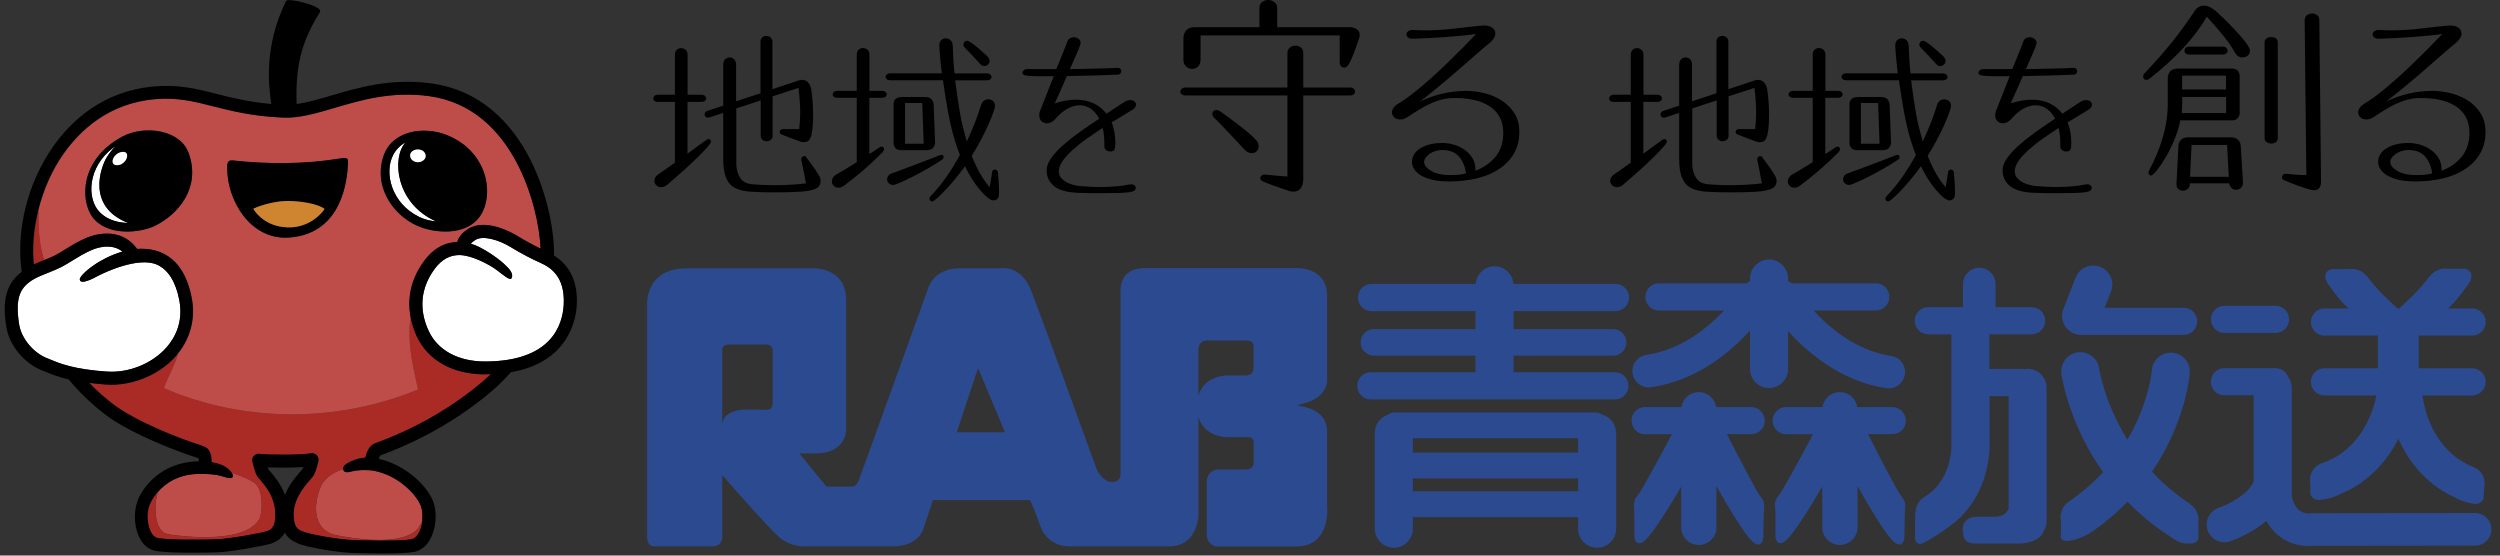 <?xml version="1.0" encoding="UTF-8"?>
<svg xmlns="http://www.w3.org/2000/svg" width="252" height="56" viewBox="0 0 252 56" fill="none">
  <rect x="0" y="0" width="252" height="56" fill="#333333" stroke="none"/>
  <path d="M239.52 39.86H234.31C233.55 39.86 232.94 39.25 232.94 38.49C232.94 37.73 233.55 37.12 234.31 37.12H239.69V33.83H234.31C233.55 33.83 232.94 33.22 232.94 32.46C232.94 31.7 233.55 31.09 234.31 31.09H236.74C236.29 30.71 235.65 30.02 234.75 28.75C233.79 27.4 235.02 27.13 235.02 27.13H236.84C236.84 27.13 237.89 26.85 238.82 28.13C239.59 29.19 241.16 30.63 241.68 31.09H241.85C242.36 30.63 243.93 29.18 244.7 28.11C245.62 26.83 246.67 27.09 246.67 27.09H248.49C248.49 27.09 249.72 27.36 248.76 28.71C247.84 30.01 247.2 30.71 246.75 31.09H249.19C249.95 31.09 250.56 31.7 250.56 32.46C250.56 33.22 249.95 33.83 249.19 33.83H243.81V37.12H249.19C249.95 37.12 250.56 37.73 250.56 38.49C250.56 39.25 249.95 39.86 249.19 39.86H244.19C244.35 41.11 245.2 45.44 249.34 47.08C250.19 47.41 250.62 48.33 250.4 49.18L250.35 50.2C250.35 50.2 250.18 50.95 249.22 50.76C248.38 50.6 247.89 50.4 247.47 50.15C244.41 48.75 242.7 46.36 241.76 44.22C240.71 46.31 238.89 48.61 235.76 49.86C235.32 50.09 234.82 50.26 233.98 50.38C233.02 50.52 232.88 49.76 232.88 49.76V48.74C232.7 47.87 233.18 46.98 234.05 46.69C238.14 45.31 239.27 41.23 239.54 39.86H239.52ZM133.77 50.96C133.77 50.96 134.24 55.08 130.67 55.08H123C123 55.08 121.64 55.29 121.64 53.76C121.64 53.28 121.64 48.48 121.64 48.48C121.64 48.48 121.69 47.32 122.9 47.32H125.61C126.16 47.32 126.37 46.99 126.37 46.59V44.61C126.37 44.2 126.14 44.06 125.74 44.06H123.6C123.6 44.06 121.39 44.06 120.81 42.04V51.78C120.81 51.78 120.81 55.07 117.87 55.07H107.94C107.94 55.07 105.68 55.28 104.86 53.01C104.04 50.75 103.83 50.41 103.83 50.41H94.04L93.15 53.08C93.15 53.08 92.81 55.07 90 55.07H81.51C81.51 55.07 79.8 55.28 78.5 54.11C77.2 52.95 72.8 47.88 72.8 47.88V54.12C72.8 54.12 72.86 55.07 71.79 55.07H66.02C66.02 55.07 65.23 55.2 65.23 54.1V30.68C65.23 30.68 65.01 27.05 69.2 27.05H81.79C81.79 27.05 85.29 26.78 85.29 30.29V43.37C85.29 43.37 85.27 45.7 82.28 45.7H80.57L83.31 49.05H85.71C85.71 49.05 86.25 49.19 86.53 48.5C86.8 47.82 93.51 29.19 93.51 29.19C93.51 29.19 93.96 27.04 96.8 27.04H100.84C100.84 27.04 102.89 26.65 103.92 29.25C104.95 31.85 110.51 47.2 110.51 47.2C110.51 47.2 111.02 48.58 112.12 48.58C113.02 48.58 112.95 47.78 112.95 47.78V29.26C112.95 29.26 112.78 27.02 115.41 27.02H130.73C130.73 27.02 133.77 26.91 133.77 29.81V38.44C133.77 38.44 133.75 40.11 131.42 40.66C129.28 41.17 133.77 40.35 133.77 43.54V50.96ZM77.89 35.42C77.89 34.73 77.34 34.73 77.34 34.73H73.51C72.76 34.73 72.8 35.26 72.8 35.26V42.9C72.8 41.29 75.01 41.29 75.01 41.29C75.01 41.29 76.79 41.3 77.34 41.3C77.89 41.3 77.89 40.68 77.89 40.68V35.41V35.42ZM101.3 43.57L98.59 37.1L96.44 43.57H101.3ZM126.36 34.94C126.36 34.57 126.18 34.33 125.66 34.33H121.69C121.69 34.33 120.8 34.24 120.8 35.29V39.9C121.4 37.78 123.73 37.84 123.84 37.84C124.25 37.84 125.55 37.84 125.55 37.84C126.12 37.84 126.36 37.52 126.36 37.02V34.94ZM209.07 33.63C209.32 33.73 209.58 33.77 209.83 33.76H220.11C220.87 33.76 221.48 33.15 221.48 32.39C221.48 31.63 220.87 31.02 220.11 31.02H212.15L212.79 29.39C213.18 28.4 212.69 27.29 211.7 26.9C210.71 26.51 209.6 27 209.22 27.99L207.99 31.14C207.6 32.13 208.09 33.24 209.08 33.63H209.07ZM224.23 33.56H229.37C230.13 33.56 230.74 32.95 230.74 32.19C230.74 31.43 230.13 30.82 229.37 30.82H224.23C223.47 30.82 222.86 31.43 222.86 32.19C222.86 32.95 223.47 33.56 224.23 33.56ZM220.76 50.79C219.25 49.8 217.98 48.69 216.92 47.55C220.29 42.61 220.71 37.89 220.73 37.61C220.81 36.55 220.02 35.63 218.96 35.55C217.9 35.47 216.98 36.26 216.9 37.32C216.88 37.52 216.58 40.7 214.44 44.31C212.11 40.56 211.6 37.22 211.6 37.16C211.46 36.11 210.49 35.38 209.44 35.52C208.39 35.66 207.65 36.63 207.79 37.68C207.83 37.96 208.51 42.68 211.99 47.6C211.04 48.63 209.9 49.63 208.55 50.55C207.9 50.99 207.6 51.76 207.74 52.49V53.95C207.74 53.95 207.6 54.5 208.25 54.53C208.89 54.56 210 54.16 210.69 53.72C210.69 53.72 210.7 53.72 210.71 53.71C212.16 52.73 213.39 51.66 214.45 50.57C215.58 51.73 216.89 52.85 218.42 53.87C219.48 54.54 219.68 54.86 220.93 54.78C221.58 54.74 221.61 54.2 221.61 54.2L221.59 52.74C221.71 52.01 221.41 51.24 220.75 50.81L220.76 50.79ZM249.51 51.71L233.08 51.73H232.94L232.8 51.75C232.8 51.75 232.19 51.82 231.7 51.38C231.39 51.11 231.16 50.65 231.01 50.06V39.1C231.01 38.68 230.87 38.29 230.63 37.97C230.43 37.47 229.94 37.11 229.36 37.11H224.22C223.46 37.11 222.85 37.72 222.85 38.48C222.85 39.24 223.46 39.85 224.22 39.85H227.17V48.53C226.61 49.9 224.48 50.9 223.66 51.18C222.73 51.49 222.22 52.49 222.52 53.43C222.83 54.36 223.83 54.87 224.77 54.57C224.91 54.52 226.81 53.88 228.45 52.51C228.76 53.06 229.14 53.54 229.59 53.92C231.01 55.12 232.61 55.07 233.16 55.02L249.49 55C250.4 55 251.13 54.26 251.13 53.35C251.13 52.44 250.39 51.71 249.48 51.71H249.51ZM162.91 43.63V53.29C162.91 54.35 162.05 55.21 160.99 55.21C159.93 55.21 159.07 54.35 159.07 53.29V52.13H142.42V53.29C142.42 54.35 141.56 55.21 140.5 55.21C139.44 55.21 138.58 54.35 138.58 53.29V43.63C138.58 42.79 139.12 42.08 139.87 41.82C140.08 41.66 140.35 41.57 140.63 41.57H160.77C161.03 41.57 161.28 41.65 161.48 41.78C162.29 42 162.89 42.74 162.89 43.62L162.91 43.63ZM159.07 48.22H142.42V49.52H159.07V48.22ZM159.07 44.18H142.42V45.62H159.07V44.18ZM204.36 37.19C204.27 37.19 204.18 37.2 204.09 37.22C204 37.2 203.91 37.19 203.82 37.19H200.53V33.7H204.78C205.54 33.7 206.15 33.09 206.15 32.33C206.15 31.57 205.54 30.96 204.78 30.96H201.15V28.63C201.15 27.72 200.41 26.99 199.51 26.99C198.61 26.99 197.87 27.73 197.87 28.63V30.96H194.37C193.61 30.96 193 31.57 193 32.33C193 33.09 193.61 33.7 194.37 33.7H196.7V44.59C196.71 44.73 196.89 48.33 194 50.08C193.4 50.44 193.08 51.07 193.08 51.72H193.04V54.36C193.04 54.36 193.18 55.01 193.79 54.77C194.41 54.53 197.15 52.78 197.87 51.86C200.63 48.96 200.58 45.06 200.55 44.41V39.93H202.47V51.27C202.35 51.59 202 52.09 201.03 52.09H199.42C199.42 52.09 197.81 51.95 197.84 53.39C197.88 54.83 198.59 54.79 199.48 54.79H203.25C203.25 54.79 205.24 54.93 205.96 53.69L205.92 53.66C206.16 53.34 206.3 52.95 206.3 52.52V39.09C206.3 38.03 205.44 37.17 204.38 37.17L204.36 37.19ZM192.1 42.4C192.1 41.64 191.49 41.03 190.73 41.03H187.21C187.08 40.18 186.35 39.52 185.46 39.52C184.57 39.52 183.84 40.17 183.71 41.03H180.05C179.29 41.03 178.68 41.64 178.68 42.4C178.68 43.16 179.29 43.77 180.05 43.77H182.75C181.63 45.88 179.68 49.5 179.3 49.94C178.75 50.56 178.96 50.97 178.96 51.79V54.12C178.96 54.12 179.1 55.42 180.19 54.32C180.82 53.69 182.26 51.52 183.68 49.05V53.15C183.68 54.13 184.48 54.93 185.46 54.93C186.44 54.93 187.24 54.13 187.24 53.15V49C188.65 51.54 190.09 53.79 190.72 54.44C191.8 55.55 191.96 54.25 191.96 54.25C191.96 54.25 191.98 52.74 192 51.92C192.01 51.1 192.22 50.69 191.69 50.07C191.3 49.62 189.37 45.87 188.29 43.76H190.75C191.51 43.76 192.12 43.15 192.12 42.39L192.1 42.4ZM162.84 31.36C163.6 31.36 164.21 30.75 164.21 29.99C164.21 29.23 163.6 28.62 162.84 28.62H152.55C152.48 27.63 151.66 26.84 150.65 26.84C149.64 26.84 148.82 27.63 148.75 28.62H138.25C137.49 28.62 136.88 29.23 136.88 29.99C136.88 30.75 137.49 31.36 138.25 31.36H148.73V33.17H138.49C137.75 33.17 137.15 33.77 137.15 34.51C137.15 35.25 137.75 35.85 138.49 35.85H148.73V37.52H138.18C137.42 37.52 136.81 38.13 136.81 38.89C136.81 39.65 137.42 40.26 138.18 40.26H162.78C163.54 40.26 164.15 39.65 164.15 38.89C164.15 38.13 163.54 37.52 162.78 37.52H152.57V35.85H162.6C163.34 35.85 163.94 35.25 163.94 34.51C163.94 33.77 163.34 33.17 162.6 33.17H152.57V31.36H162.85H162.84ZM177.88 42.4C177.88 41.64 177.27 41.03 176.51 41.03H172.99C172.86 40.18 172.13 39.52 171.24 39.52C170.35 39.52 169.62 40.17 169.49 41.03H165.83C165.07 41.03 164.46 41.64 164.46 42.4C164.46 43.16 165.07 43.77 165.83 43.77H168.53C167.41 45.88 165.46 49.5 165.08 49.94C164.53 50.56 164.74 50.97 164.74 51.79V54.12C164.74 54.12 164.88 55.42 165.97 54.32C166.6 53.69 168.04 51.52 169.46 49.05V53.15C169.46 54.13 170.26 54.93 171.24 54.93C172.22 54.93 173.02 54.13 173.02 53.15V49C174.43 51.54 175.87 53.79 176.5 54.44C177.58 55.55 177.74 54.25 177.74 54.25C177.74 54.25 177.76 52.74 177.78 51.92C177.79 51.1 178 50.69 177.47 50.07C177.09 49.62 175.15 45.87 174.07 43.76H176.53C177.29 43.76 177.9 43.15 177.9 42.39L177.88 42.4ZM180.24 37.19V33.37C182.22 35.57 185.59 38.44 190.14 39.13C191.04 39.26 191.87 38.65 192.01 37.75C192.15 36.85 191.53 36.01 190.63 35.88C187.15 35.36 184.45 33.09 182.81 31.3H189.08C189.84 31.3 190.45 30.69 190.45 29.93C190.45 29.17 189.84 28.56 189.08 28.56H180.61C180.5 28.47 180.37 28.41 180.24 28.35V28.08C180.24 27.02 179.38 26.16 178.32 26.16C177.26 26.16 176.4 27.02 176.4 28.08V28.34C176.27 28.39 176.14 28.47 176.02 28.56H167.22C166.46 28.56 165.85 29.17 165.85 29.93C165.85 30.69 166.46 31.3 167.22 31.3H173.78C172.12 33.07 169.42 35.28 165.96 35.77C165.06 35.9 164.43 36.73 164.56 37.63C164.69 38.53 165.52 39.16 166.42 39.03C171 38.38 174.41 35.51 176.4 33.32V37.19C176.4 38.25 177.26 39.11 178.32 39.11C179.38 39.11 180.24 38.25 180.24 37.19Z" fill="#2B4A90"></path>
  <path d="M168.03 14.26C168.03 14.35 167.91 14.53 167.68 14.8C167.45 15.07 167.13 15.4 166.73 15.8C166.33 16.2 165.86 16.64 165.32 17.12C164.78 17.61 164.21 18.11 163.61 18.62C163.41 18.79 163.2 18.87 163 18.87C162.81 18.87 162.64 18.81 162.51 18.68C162.38 18.55 162.31 18.4 162.31 18.22C162.31 17.96 162.44 17.75 162.71 17.57C162.94 17.42 163.2 17.24 163.49 17.03C163.78 16.83 164.08 16.61 164.38 16.4V10.27H162.69C162.51 10.27 162.38 10.24 162.31 10.16C162.23 10.09 162.2 10.01 162.2 9.92C162.2 9.83 162.24 9.75 162.32 9.67C162.4 9.59 162.53 9.55 162.69 9.55H164.38V5.54C164.38 5.31 164.44 5.14 164.57 5.02C164.7 4.9 164.85 4.85 165.01 4.85C165.17 4.85 165.33 4.91 165.46 5.02C165.59 5.13 165.66 5.31 165.66 5.54V9.55H167.04C167.21 9.55 167.33 9.59 167.41 9.67C167.49 9.75 167.53 9.83 167.53 9.92C167.53 10.01 167.49 10.09 167.41 10.16C167.33 10.23 167.21 10.27 167.03 10.27H165.65V15.49C166.15 15.12 166.54 14.83 166.81 14.64C167.09 14.44 167.29 14.29 167.42 14.2C167.55 14.1 167.64 14.05 167.68 14.04C167.72 14.03 167.75 14.02 167.78 14.02C167.93 14.02 168.01 14.1 168.01 14.27L168.03 14.26ZM177.64 15.87C177.97 16.31 178.24 16.66 178.43 16.94C178.62 17.22 178.77 17.44 178.86 17.6C178.96 17.77 179.02 17.89 179.04 17.98C179.07 18.07 179.08 18.15 179.08 18.23C179.08 18.46 179.02 18.65 178.89 18.8C178.76 18.95 178.53 19.07 178.18 19.16C177.83 19.25 177.36 19.31 176.77 19.34C176.17 19.37 175.4 19.39 174.46 19.39C173.52 19.39 172.75 19.37 172.09 19.33C171.43 19.29 170.89 19.17 170.48 18.96C170.06 18.75 169.76 18.41 169.56 17.95C169.36 17.49 169.26 16.84 169.26 15.99V11.38L167.86 11.84C167.86 11.84 167.77 11.86 167.71 11.86C167.61 11.86 167.53 11.83 167.47 11.76C167.41 11.7 167.38 11.63 167.38 11.55C167.38 11.37 167.48 11.24 167.69 11.17L169.26 10.65V6.52C169.26 6.28 169.33 6.09 169.46 5.97C169.59 5.85 169.74 5.79 169.91 5.79C170.08 5.79 170.23 5.85 170.36 5.97C170.49 6.09 170.56 6.28 170.56 6.54V10.21L173.02 9.4V4.23C173.02 4.01 173.08 3.86 173.2 3.76C173.32 3.66 173.46 3.62 173.61 3.62C173.76 3.62 173.9 3.67 174.03 3.77C174.16 3.87 174.22 4.03 174.22 4.23V8.99L176.81 8.13C176.87 8.1 176.94 8.09 177 8.07C177.06 8.05 177.13 8.05 177.19 8.05C177.46 8.05 177.67 8.14 177.83 8.33C177.99 8.52 178.09 8.74 178.13 8.99C178.19 9.4 178.24 9.81 178.27 10.23C178.3 10.65 178.32 11.06 178.32 11.47C178.32 12.14 178.3 12.66 178.25 13.04C178.2 13.42 178.14 13.71 178.05 13.9C177.96 14.09 177.86 14.21 177.75 14.26C177.64 14.3 177.52 14.33 177.38 14.33C177.34 14.33 177.3 14.33 177.25 14.33C177.2 14.33 177.1 14.29 176.95 14.24C176.8 14.19 176.59 14.11 176.32 14.01C176.04 13.91 175.66 13.76 175.18 13.57C175.03 13.52 174.95 13.43 174.95 13.3C174.95 13.22 174.98 13.16 175.04 13.1C175.1 13.04 175.18 13.01 175.28 13.01C175.47 13.01 175.67 13.01 175.87 13.01C176.07 13.01 176.24 13.01 176.4 13.01H176.92C176.95 12.75 176.97 12.49 176.99 12.21C177.01 11.94 177.02 11.65 177.02 11.36C177.02 10.62 176.96 9.79 176.85 8.86L174.24 9.71V13.65C174.24 13.86 174.18 14.01 174.05 14.1C173.92 14.19 173.78 14.24 173.63 14.24C173.49 14.24 173.35 14.19 173.23 14.1C173.1 14 173.04 13.85 173.04 13.65V10.12L170.58 10.93V16.5C170.58 17.01 170.7 17.47 170.93 17.87C171.16 18.27 171.56 18.51 172.12 18.57C172.45 18.6 172.8 18.62 173.18 18.64C173.55 18.66 173.93 18.67 174.31 18.67C174.9 18.67 175.48 18.65 176.06 18.62C176.64 18.59 177.15 18.54 177.6 18.48C177.56 18.26 177.52 18.04 177.47 17.8C177.42 17.56 177.38 17.34 177.34 17.12C177.29 16.9 177.26 16.71 177.22 16.53C177.19 16.36 177.16 16.23 177.13 16.14V16.06C177.13 15.97 177.16 15.89 177.22 15.83C177.28 15.77 177.34 15.73 177.42 15.73C177.51 15.73 177.59 15.78 177.67 15.86L177.64 15.87ZM185.34 15.33C184.65 16.02 184 16.63 183.38 17.16C182.77 17.69 182.11 18.21 181.42 18.73C181.24 18.86 181.06 18.92 180.88 18.92C180.69 18.92 180.53 18.86 180.4 18.73C180.27 18.6 180.21 18.45 180.21 18.27C180.21 18.16 180.25 18.04 180.32 17.91C180.39 17.79 180.5 17.68 180.66 17.59C180.99 17.4 181.33 17.2 181.68 16.99C182.03 16.78 182.37 16.56 182.72 16.35V9.86H180.78C180.6 9.86 180.47 9.82 180.4 9.75C180.32 9.68 180.29 9.61 180.29 9.53C180.29 9.43 180.33 9.34 180.41 9.27C180.49 9.2 180.62 9.16 180.78 9.16H182.72V5.53C182.72 5.3 182.78 5.13 182.91 5.01C183.04 4.89 183.19 4.84 183.35 4.84C183.51 4.84 183.67 4.9 183.8 5.01C183.93 5.12 184 5.3 184 5.53V9.16H185.25C185.42 9.16 185.54 9.2 185.62 9.27C185.7 9.34 185.74 9.42 185.74 9.51C185.74 9.6 185.7 9.68 185.62 9.75C185.54 9.82 185.42 9.86 185.24 9.86H183.99V15.52C184.17 15.42 184.34 15.31 184.51 15.19C184.68 15.08 184.84 14.97 185.01 14.86C185.07 14.81 185.14 14.78 185.22 14.78C185.39 14.78 185.47 14.87 185.47 15.05C185.47 15.14 185.42 15.23 185.34 15.32V15.33ZM196.67 10.66C196.67 10.75 196.62 10.95 196.51 11.27C196.4 11.59 196.24 11.98 196.04 12.45C195.84 12.92 195.59 13.43 195.29 14C195 14.56 194.67 15.13 194.31 15.71C194.57 16.36 194.84 16.95 195.14 17.47C195.43 17.99 195.76 18.46 196.12 18.88C196.16 18.68 196.2 18.42 196.25 18.11C196.3 17.8 196.34 17.54 196.37 17.32C196.38 17.24 196.41 17.19 196.47 17.15C196.53 17.11 196.58 17.09 196.64 17.09C196.72 17.09 196.78 17.11 196.84 17.16C196.9 17.21 196.93 17.28 196.95 17.38C196.96 17.49 196.98 17.65 196.99 17.84C197 18.03 197.02 18.23 197.03 18.44C197.04 18.65 197.05 18.85 197.06 19.05C197.06 19.24 197.06 19.39 197.06 19.49C197.06 19.75 197.01 19.93 196.9 20.04C196.79 20.15 196.66 20.2 196.51 20.2C196.34 20.2 196.14 20.1 195.91 19.91C195.67 19.72 195.42 19.46 195.15 19.15C194.88 18.84 194.62 18.47 194.35 18.06C194.09 17.64 193.85 17.21 193.63 16.76C193.27 17.26 192.91 17.73 192.54 18.16C192.18 18.6 191.84 18.97 191.54 19.28C191.24 19.59 190.98 19.84 190.76 20.03C190.54 20.22 190.4 20.31 190.32 20.31C190.24 20.31 190.18 20.28 190.13 20.22C190.08 20.16 190.05 20.1 190.05 20.02C190.05 19.93 190.09 19.85 190.17 19.77C190.75 19.17 191.28 18.52 191.77 17.81C192.26 17.11 192.71 16.38 193.12 15.62C192.92 15.11 192.73 14.58 192.57 14.04C192.41 13.5 192.26 12.92 192.13 12.31C192 11.7 191.87 11.05 191.76 10.35C191.64 9.65 191.53 8.9 191.41 8.09H186.13C185.95 8.09 185.82 8.06 185.75 7.98C185.67 7.91 185.63 7.84 185.63 7.76C185.63 7.66 185.67 7.57 185.75 7.5C185.83 7.43 185.96 7.39 186.12 7.39H191.3C191.26 7.08 191.23 6.78 191.19 6.47C191.16 6.16 191.13 5.88 191.11 5.62C191.09 5.36 191.07 5.13 191.06 4.95C191.05 4.76 191.04 4.65 191.04 4.61C191.04 4.35 191.11 4.17 191.24 4.04C191.37 3.92 191.52 3.86 191.69 3.86C191.87 3.86 192.03 3.92 192.17 4.05C192.31 4.18 192.39 4.37 192.4 4.63C192.41 5.04 192.43 5.48 192.46 5.96C192.49 6.43 192.52 6.91 192.58 7.4H195.81C195.98 7.4 196.1 7.44 196.18 7.51C196.26 7.58 196.31 7.67 196.31 7.77C196.31 7.85 196.27 7.92 196.19 7.99C196.11 8.06 195.99 8.1 195.81 8.1H192.64C192.73 8.77 192.81 9.37 192.89 9.91C192.97 10.45 193.05 10.95 193.13 11.42C193.21 11.89 193.31 12.35 193.42 12.8C193.53 13.25 193.66 13.74 193.81 14.27C194.12 13.62 194.39 12.98 194.64 12.35C194.88 11.72 195.09 11.12 195.27 10.54C195.33 10.36 195.43 10.23 195.56 10.14C195.69 10.05 195.82 10.01 195.96 10.01C196.14 10.01 196.3 10.06 196.44 10.17C196.58 10.28 196.65 10.44 196.65 10.66H196.67ZM191.29 16.12C190.91 16.38 190.45 16.65 189.94 16.95C189.43 17.25 188.92 17.52 188.43 17.77C187.94 18.02 187.51 18.23 187.13 18.39C186.75 18.56 186.51 18.64 186.39 18.64C186.21 18.64 186.06 18.58 185.95 18.47C185.83 18.36 185.78 18.22 185.78 18.07C185.78 17.96 185.82 17.84 185.89 17.73C185.97 17.62 186.09 17.53 186.27 17.47C186.59 17.35 186.95 17.22 187.36 17.07C187.77 16.92 188.2 16.76 188.64 16.59C189.08 16.42 189.52 16.26 189.95 16.09C190.38 15.92 190.77 15.77 191.13 15.63C191.16 15.62 191.2 15.61 191.26 15.61C191.4 15.61 191.47 15.68 191.47 15.82C191.47 15.95 191.41 16.05 191.28 16.13L191.29 16.12ZM186.63 14.94C186.5 14.81 186.43 14.63 186.43 14.41V10.51C186.43 10.25 186.51 10.07 186.67 9.95C186.83 9.83 187.04 9.78 187.31 9.78H189.61C189.89 9.78 190.1 9.85 190.23 9.98C190.36 10.11 190.44 10.29 190.47 10.51L190.62 14.41C190.59 14.63 190.51 14.8 190.38 14.94C190.25 15.07 190.04 15.14 189.76 15.14H187.24C186.96 15.14 186.75 15.07 186.62 14.94H186.63ZM189.46 14.49L189.31 10.38H187.58V14.49H189.46ZM195.92 5.73C196.05 5.86 196.11 5.99 196.11 6.13C196.11 6.27 196.06 6.4 195.95 6.5C195.84 6.61 195.72 6.66 195.58 6.66C195.43 6.66 195.29 6.59 195.16 6.45C194.93 6.19 194.68 5.92 194.41 5.63C194.14 5.34 193.88 5.07 193.62 4.81C193.52 4.71 193.47 4.6 193.47 4.48C193.47 4.38 193.51 4.29 193.58 4.22C193.65 4.15 193.74 4.11 193.84 4.11C193.94 4.11 194.11 4.19 194.33 4.35C194.55 4.51 194.78 4.69 195.01 4.89C195.24 5.09 195.45 5.27 195.63 5.44C195.82 5.61 195.91 5.7 195.93 5.71L195.92 5.73ZM210.53 11.05C210.2 11.25 209.85 11.47 209.5 11.68C209.15 11.9 208.79 12.12 208.41 12.33C208.67 12.96 208.79 13.68 208.79 14.5C208.79 14.73 208.76 14.92 208.71 15.06C208.66 15.2 208.51 15.27 208.27 15.27C208.13 15.27 207.99 15.23 207.87 15.14C207.74 15.05 207.68 14.92 207.68 14.76V14.49C207.68 13.89 207.62 13.36 207.51 12.9C206.93 13.27 206.38 13.65 205.85 14.02C205.32 14.39 204.85 14.78 204.44 15.15C204.03 15.53 203.7 15.89 203.46 16.24C203.22 16.59 203.09 16.93 203.09 17.25C203.09 17.57 203.19 17.81 203.38 18C203.57 18.19 203.79 18.34 204.03 18.45C204.27 18.56 204.51 18.64 204.73 18.68C204.95 18.72 205.1 18.75 205.18 18.75C205.49 18.78 205.82 18.8 206.17 18.82C206.52 18.84 206.88 18.85 207.25 18.85C207.79 18.85 208.31 18.83 208.82 18.79C209.33 18.75 209.78 18.69 210.16 18.6C210.21 18.59 210.29 18.58 210.39 18.58C210.53 18.58 210.64 18.61 210.72 18.68C210.8 18.74 210.84 18.82 210.84 18.91C210.84 19.04 210.8 19.14 210.71 19.21C210.62 19.28 210.46 19.33 210.22 19.37C209.98 19.41 209.66 19.43 209.25 19.45C208.84 19.46 208.31 19.47 207.66 19.47C207.29 19.47 206.89 19.47 206.47 19.47C206.05 19.47 205.59 19.45 205.11 19.44C203.94 19.4 203.11 19.17 202.61 18.76C202.11 18.34 201.86 17.82 201.86 17.18C201.86 16.8 202 16.4 202.28 15.99C202.56 15.58 202.95 15.15 203.43 14.71C203.92 14.27 204.48 13.82 205.12 13.36C205.76 12.9 206.44 12.43 207.16 11.96C206.93 11.52 206.64 11.19 206.31 10.96C205.97 10.73 205.6 10.61 205.19 10.61C204.81 10.61 204.4 10.72 203.98 10.95C203.56 11.17 203.14 11.52 202.73 12C202.6 12.14 202.47 12.25 202.33 12.32C202.19 12.39 202.05 12.43 201.91 12.43C201.69 12.43 201.51 12.36 201.35 12.22C201.2 12.08 201.12 11.88 201.12 11.62C201.12 11.54 201.12 11.46 201.14 11.38C201.15 11.3 201.18 11.21 201.22 11.12L202.58 7.68C201.86 7.68 201.29 7.68 200.87 7.68C200.45 7.68 200.13 7.66 199.92 7.63C199.71 7.6 199.57 7.57 199.52 7.52C199.46 7.48 199.43 7.41 199.43 7.32C199.43 7.23 199.48 7.15 199.57 7.07C199.66 6.99 199.8 6.96 199.96 6.96H199.98C200.27 6.96 200.67 6.96 201.17 6.96C201.67 6.96 202.23 6.96 202.84 6.96C202.98 6.63 203.11 6.31 203.23 6.01C203.35 5.71 203.46 5.43 203.56 5.18C203.66 4.93 203.74 4.72 203.81 4.55C203.88 4.38 203.93 4.25 203.95 4.18C204.01 4.03 204.1 3.92 204.22 3.85C204.33 3.79 204.46 3.75 204.58 3.75C204.76 3.75 204.92 3.8 205.07 3.91C205.22 4.02 205.29 4.16 205.29 4.34C205.29 4.39 205.24 4.54 205.15 4.78C205.06 5.02 204.95 5.29 204.82 5.57C204.7 5.85 204.58 6.12 204.46 6.39C204.34 6.65 204.26 6.84 204.21 6.96C204.7 6.96 205.18 6.96 205.66 6.94C206.14 6.92 206.59 6.92 207 6.91C207.41 6.9 207.79 6.89 208.12 6.88C208.45 6.87 208.72 6.85 208.91 6.84H208.99C209.13 6.84 209.23 6.87 209.29 6.94C209.35 7 209.38 7.08 209.38 7.17C209.38 7.26 209.35 7.34 209.28 7.42C209.22 7.5 209.11 7.53 208.97 7.53C208.25 7.56 207.45 7.58 206.56 7.61C205.67 7.64 204.78 7.65 203.9 7.67C203.75 8.03 203.6 8.37 203.45 8.7C203.3 9.03 203.17 9.32 203.06 9.57C202.92 9.88 202.79 10.16 202.68 10.42C203.06 10.29 203.44 10.2 203.79 10.14C204.15 10.08 204.49 10.05 204.81 10.05C205.49 10.05 206.08 10.17 206.6 10.42C207.11 10.66 207.54 11.01 207.89 11.46C208.18 11.27 208.48 11.08 208.77 10.88C209.06 10.69 209.36 10.5 209.65 10.3C209.87 10.16 210.08 10.09 210.28 10.09C210.46 10.09 210.6 10.13 210.71 10.22C210.82 10.31 210.87 10.42 210.87 10.55C210.87 10.74 210.75 10.91 210.51 11.07L210.53 11.05ZM71.68 14.26C71.68 14.35 71.56 14.53 71.33 14.8C71.1 15.07 70.78 15.4 70.38 15.8C69.98 16.2 69.51 16.64 68.97 17.12C68.43 17.61 67.86 18.11 67.26 18.62C67.06 18.79 66.85 18.87 66.65 18.87C66.46 18.87 66.29 18.81 66.16 18.68C66.03 18.55 65.96 18.4 65.96 18.22C65.96 17.96 66.09 17.75 66.36 17.57C66.59 17.42 66.85 17.24 67.14 17.03C67.43 16.83 67.73 16.61 68.03 16.4V10.27H66.34C66.16 10.27 66.03 10.24 65.96 10.16C65.88 10.09 65.85 10.01 65.85 9.92C65.85 9.83 65.89 9.75 65.97 9.67C66.05 9.59 66.18 9.55 66.34 9.55H68.03V5.54C68.03 5.31 68.09 5.14 68.22 5.02C68.35 4.9 68.5 4.85 68.66 4.85C68.82 4.85 68.98 4.91 69.11 5.02C69.24 5.13 69.31 5.31 69.31 5.54V9.55H70.69C70.86 9.55 70.98 9.59 71.06 9.67C71.14 9.75 71.18 9.83 71.18 9.92C71.18 10.01 71.14 10.09 71.06 10.16C70.98 10.23 70.86 10.27 70.68 10.27H69.3V15.49C69.8 15.12 70.19 14.83 70.46 14.64C70.74 14.44 70.94 14.29 71.07 14.2C71.2 14.1 71.29 14.05 71.33 14.04C71.37 14.03 71.4 14.02 71.43 14.02C71.58 14.02 71.66 14.1 71.66 14.27L71.68 14.26ZM81.28 15.87C81.61 16.31 81.88 16.66 82.07 16.94C82.26 17.22 82.41 17.44 82.5 17.6C82.6 17.77 82.66 17.89 82.68 17.98C82.71 18.07 82.72 18.15 82.72 18.23C82.72 18.46 82.66 18.65 82.53 18.8C82.4 18.95 82.17 19.07 81.82 19.16C81.47 19.25 81 19.31 80.41 19.34C79.81 19.37 79.04 19.39 78.1 19.39C77.16 19.39 76.39 19.37 75.73 19.33C75.07 19.29 74.53 19.17 74.12 18.96C73.7 18.75 73.4 18.41 73.2 17.95C73 17.49 72.9 16.84 72.9 15.99V11.38L71.5 11.84C71.5 11.84 71.41 11.86 71.35 11.86C71.25 11.86 71.17 11.83 71.11 11.76C71.05 11.7 71.02 11.63 71.02 11.55C71.02 11.37 71.12 11.24 71.33 11.17L72.9 10.65V6.52C72.9 6.28 72.97 6.09 73.1 5.97C73.23 5.85 73.38 5.79 73.55 5.79C73.72 5.79 73.87 5.85 74 5.97C74.13 6.09 74.2 6.28 74.2 6.54V10.21L76.66 9.4V4.23C76.66 4.01 76.72 3.86 76.84 3.76C76.96 3.66 77.1 3.62 77.25 3.62C77.4 3.62 77.54 3.67 77.67 3.77C77.8 3.87 77.86 4.03 77.86 4.23V8.99L80.45 8.13C80.51 8.1 80.58 8.09 80.64 8.07C80.7 8.05 80.77 8.05 80.83 8.05C81.1 8.05 81.31 8.14 81.47 8.33C81.63 8.52 81.73 8.74 81.77 8.99C81.83 9.4 81.88 9.81 81.91 10.23C81.94 10.65 81.96 11.06 81.96 11.47C81.96 12.14 81.94 12.66 81.89 13.04C81.84 13.42 81.78 13.71 81.69 13.9C81.6 14.09 81.5 14.21 81.39 14.26C81.28 14.3 81.16 14.33 81.02 14.33C80.98 14.33 80.94 14.33 80.89 14.33C80.84 14.33 80.74 14.29 80.59 14.24C80.44 14.19 80.23 14.11 79.96 14.01C79.68 13.91 79.3 13.76 78.82 13.57C78.67 13.52 78.59 13.43 78.59 13.3C78.59 13.22 78.62 13.16 78.68 13.1C78.74 13.04 78.82 13.01 78.92 13.01C79.11 13.01 79.31 13.01 79.51 13.01C79.71 13.01 79.88 13.01 80.04 13.01H80.56C80.59 12.75 80.61 12.49 80.63 12.21C80.65 11.94 80.66 11.65 80.66 11.36C80.66 10.62 80.6 9.79 80.49 8.86L77.88 9.71V13.65C77.88 13.86 77.82 14.01 77.69 14.1C77.56 14.19 77.42 14.24 77.27 14.24C77.13 14.24 76.99 14.19 76.87 14.1C76.74 14 76.68 13.85 76.68 13.65V10.12L74.22 10.93V16.5C74.22 17.01 74.34 17.47 74.57 17.87C74.8 18.27 75.2 18.51 75.76 18.57C76.09 18.6 76.44 18.62 76.82 18.64C77.19 18.66 77.57 18.67 77.95 18.67C78.54 18.67 79.12 18.65 79.7 18.62C80.28 18.59 80.79 18.54 81.24 18.48C81.2 18.26 81.16 18.04 81.11 17.8C81.07 17.56 81.02 17.34 80.98 17.12C80.93 16.9 80.9 16.71 80.86 16.53C80.83 16.36 80.8 16.23 80.77 16.14V16.06C80.77 15.97 80.8 15.89 80.86 15.83C80.92 15.77 80.98 15.73 81.06 15.73C81.15 15.73 81.23 15.78 81.31 15.86L81.28 15.87ZM88.98 15.33C88.29 16.02 87.64 16.63 87.02 17.16C86.41 17.69 85.75 18.21 85.06 18.73C84.88 18.86 84.7 18.92 84.52 18.92C84.33 18.92 84.17 18.86 84.04 18.73C83.91 18.6 83.85 18.45 83.85 18.27C83.85 18.16 83.89 18.04 83.96 17.91C84.03 17.79 84.14 17.68 84.3 17.59C84.63 17.4 84.97 17.2 85.32 16.99C85.67 16.78 86.01 16.56 86.36 16.35V9.86H84.42C84.24 9.86 84.11 9.82 84.04 9.75C83.96 9.68 83.93 9.61 83.93 9.53C83.93 9.43 83.97 9.34 84.05 9.27C84.13 9.2 84.26 9.16 84.42 9.16H86.36V5.53C86.36 5.3 86.42 5.13 86.55 5.01C86.68 4.89 86.83 4.84 86.99 4.84C87.15 4.84 87.31 4.9 87.44 5.01C87.57 5.12 87.64 5.3 87.64 5.53V9.16H88.89C89.06 9.16 89.18 9.2 89.26 9.27C89.34 9.34 89.38 9.42 89.38 9.51C89.38 9.6 89.34 9.68 89.26 9.75C89.18 9.82 89.06 9.86 88.88 9.86H87.63V15.52C87.81 15.42 87.98 15.31 88.15 15.19C88.32 15.08 88.48 14.97 88.65 14.86C88.71 14.81 88.78 14.78 88.86 14.78C89.03 14.78 89.11 14.87 89.11 15.05C89.11 15.14 89.06 15.23 88.98 15.32V15.33ZM100.31 10.66C100.31 10.75 100.26 10.95 100.15 11.27C100.04 11.59 99.88 11.98 99.68 12.45C99.48 12.92 99.23 13.43 98.93 14C98.64 14.56 98.31 15.13 97.95 15.71C98.21 16.36 98.48 16.95 98.78 17.47C99.07 17.99 99.4 18.46 99.76 18.88C99.8 18.68 99.84 18.42 99.89 18.11C99.94 17.8 99.98 17.54 100.01 17.32C100.02 17.24 100.05 17.19 100.11 17.15C100.17 17.11 100.22 17.09 100.28 17.09C100.36 17.09 100.42 17.11 100.48 17.16C100.54 17.21 100.57 17.28 100.59 17.38C100.6 17.49 100.62 17.65 100.63 17.84C100.64 18.03 100.66 18.23 100.67 18.44C100.68 18.65 100.69 18.85 100.7 19.05C100.7 19.24 100.7 19.39 100.7 19.49C100.7 19.75 100.65 19.93 100.54 20.04C100.43 20.15 100.3 20.2 100.15 20.2C99.98 20.2 99.78 20.1 99.55 19.91C99.31 19.72 99.06 19.46 98.79 19.15C98.52 18.84 98.26 18.47 97.99 18.06C97.73 17.64 97.49 17.21 97.27 16.76C96.91 17.26 96.55 17.73 96.18 18.16C95.82 18.6 95.48 18.97 95.18 19.28C94.88 19.59 94.62 19.84 94.4 20.03C94.18 20.22 94.04 20.31 93.96 20.31C93.88 20.31 93.82 20.28 93.77 20.22C93.72 20.16 93.69 20.1 93.69 20.02C93.69 19.93 93.73 19.85 93.81 19.77C94.39 19.17 94.92 18.52 95.41 17.81C95.9 17.11 96.35 16.38 96.76 15.62C96.56 15.11 96.37 14.58 96.21 14.04C96.05 13.5 95.9 12.92 95.77 12.31C95.64 11.7 95.51 11.05 95.4 10.35C95.28 9.65 95.17 8.9 95.05 8.09H89.77C89.59 8.09 89.46 8.06 89.39 7.98C89.31 7.91 89.27 7.84 89.27 7.76C89.27 7.66 89.31 7.57 89.39 7.5C89.47 7.43 89.6 7.39 89.76 7.39H94.94C94.9 7.08 94.87 6.78 94.83 6.47C94.8 6.16 94.77 5.88 94.75 5.62C94.73 5.36 94.71 5.13 94.7 4.95C94.69 4.76 94.68 4.65 94.68 4.61C94.68 4.35 94.75 4.17 94.88 4.04C95.01 3.92 95.16 3.86 95.33 3.86C95.51 3.86 95.67 3.92 95.81 4.05C95.95 4.18 96.03 4.37 96.04 4.63C96.05 5.04 96.07 5.48 96.1 5.96C96.13 6.44 96.16 6.91 96.22 7.4H99.45C99.62 7.4 99.74 7.44 99.82 7.51C99.9 7.58 99.95 7.67 99.95 7.77C99.95 7.85 99.91 7.92 99.83 7.99C99.75 8.06 99.63 8.1 99.45 8.1H96.28C96.37 8.77 96.45 9.37 96.53 9.91C96.61 10.45 96.69 10.95 96.77 11.42C96.85 11.89 96.95 12.35 97.06 12.8C97.17 13.25 97.3 13.74 97.45 14.27C97.76 13.62 98.03 12.98 98.28 12.35C98.52 11.72 98.73 11.12 98.91 10.54C98.97 10.36 99.07 10.23 99.2 10.14C99.33 10.05 99.46 10.01 99.6 10.01C99.78 10.01 99.94 10.06 100.08 10.17C100.22 10.28 100.29 10.44 100.29 10.66H100.31ZM94.93 16.12C94.55 16.38 94.09 16.65 93.58 16.95C93.07 17.25 92.56 17.52 92.07 17.77C91.58 18.02 91.15 18.23 90.77 18.39C90.39 18.56 90.15 18.64 90.03 18.64C89.85 18.64 89.7 18.58 89.59 18.47C89.47 18.36 89.42 18.22 89.42 18.07C89.42 17.96 89.46 17.84 89.53 17.73C89.61 17.62 89.73 17.53 89.91 17.47C90.23 17.35 90.59 17.22 91 17.07C91.41 16.92 91.84 16.76 92.28 16.59C92.72 16.42 93.16 16.26 93.59 16.09C94.02 15.92 94.41 15.77 94.77 15.63C94.8 15.62 94.84 15.61 94.9 15.61C95.04 15.61 95.11 15.68 95.11 15.82C95.11 15.95 95.05 16.05 94.92 16.13L94.93 16.12ZM90.27 14.94C90.14 14.81 90.07 14.63 90.07 14.41V10.51C90.07 10.25 90.15 10.07 90.31 9.95C90.47 9.83 90.68 9.78 90.95 9.78H93.25C93.53 9.78 93.74 9.85 93.87 9.98C94 10.11 94.08 10.29 94.11 10.51L94.26 14.41C94.23 14.63 94.15 14.8 94.02 14.94C93.89 15.07 93.68 15.14 93.4 15.14H90.88C90.6 15.14 90.39 15.07 90.26 14.94H90.27ZM93.11 14.49L92.96 10.38H91.23V14.49H93.11ZM99.56 5.73C99.69 5.86 99.75 5.99 99.75 6.13C99.75 6.27 99.7 6.4 99.59 6.5C99.48 6.61 99.36 6.66 99.22 6.66C99.07 6.66 98.93 6.59 98.8 6.45C98.57 6.19 98.32 5.92 98.05 5.63C97.78 5.34 97.52 5.07 97.26 4.81C97.16 4.71 97.11 4.6 97.11 4.48C97.11 4.38 97.15 4.29 97.22 4.22C97.29 4.15 97.38 4.11 97.48 4.11C97.58 4.11 97.75 4.19 97.97 4.35C98.19 4.51 98.42 4.69 98.65 4.89C98.88 5.09 99.09 5.27 99.27 5.44C99.46 5.61 99.55 5.7 99.57 5.71L99.56 5.73ZM114.17 11.05C113.84 11.25 113.49 11.47 113.14 11.68C112.79 11.9 112.43 12.12 112.05 12.33C112.31 12.96 112.43 13.68 112.43 14.5C112.43 14.73 112.4 14.92 112.35 15.06C112.3 15.2 112.15 15.27 111.91 15.27C111.77 15.27 111.63 15.23 111.51 15.14C111.38 15.05 111.32 14.92 111.32 14.76V14.49C111.32 13.89 111.26 13.36 111.15 12.9C110.57 13.27 110.02 13.65 109.49 14.02C108.96 14.39 108.49 14.78 108.08 15.15C107.67 15.53 107.34 15.89 107.1 16.24C106.86 16.59 106.73 16.93 106.73 17.25C106.73 17.57 106.83 17.81 107.02 18C107.21 18.19 107.43 18.34 107.67 18.45C107.91 18.56 108.15 18.64 108.37 18.68C108.59 18.72 108.74 18.75 108.82 18.75C109.13 18.78 109.46 18.8 109.81 18.82C110.16 18.84 110.52 18.85 110.89 18.85C111.43 18.85 111.95 18.83 112.46 18.79C112.97 18.75 113.42 18.69 113.8 18.6C113.85 18.59 113.93 18.58 114.03 18.58C114.17 18.58 114.28 18.61 114.36 18.68C114.44 18.74 114.48 18.82 114.48 18.91C114.48 19.04 114.44 19.14 114.35 19.21C114.26 19.28 114.1 19.33 113.86 19.37C113.62 19.41 113.3 19.43 112.89 19.45C112.48 19.46 111.95 19.47 111.3 19.47C110.93 19.47 110.53 19.47 110.11 19.47C109.69 19.47 109.23 19.45 108.75 19.44C107.58 19.4 106.75 19.17 106.25 18.76C105.75 18.34 105.5 17.82 105.5 17.18C105.5 16.8 105.64 16.4 105.92 15.99C106.2 15.58 106.59 15.15 107.07 14.71C107.56 14.27 108.12 13.82 108.76 13.36C109.4 12.9 110.08 12.43 110.8 11.96C110.57 11.52 110.28 11.19 109.95 10.96C109.61 10.73 109.24 10.61 108.83 10.61C108.45 10.61 108.04 10.72 107.62 10.95C107.2 11.17 106.78 11.52 106.37 12C106.24 12.14 106.11 12.25 105.97 12.32C105.83 12.39 105.69 12.43 105.55 12.43C105.33 12.43 105.15 12.36 104.99 12.22C104.84 12.08 104.76 11.88 104.76 11.62C104.76 11.54 104.76 11.46 104.78 11.38C104.79 11.3 104.82 11.21 104.86 11.12L106.22 7.68C105.5 7.68 104.93 7.68 104.51 7.68C104.09 7.68 103.77 7.66 103.56 7.63C103.35 7.6 103.21 7.57 103.16 7.52C103.1 7.48 103.07 7.41 103.07 7.32C103.07 7.23 103.12 7.15 103.21 7.07C103.3 6.99 103.44 6.96 103.6 6.96H103.62C103.91 6.96 104.31 6.96 104.81 6.96C105.31 6.96 105.87 6.96 106.48 6.96C106.62 6.63 106.75 6.31 106.87 6.01C106.99 5.71 107.1 5.43 107.2 5.18C107.3 4.93 107.38 4.72 107.45 4.55C107.52 4.38 107.57 4.25 107.59 4.18C107.65 4.03 107.74 3.92 107.86 3.85C107.97 3.79 108.1 3.75 108.22 3.75C108.4 3.75 108.56 3.8 108.71 3.91C108.86 4.02 108.93 4.16 108.93 4.34C108.93 4.39 108.88 4.54 108.79 4.78C108.7 5.02 108.59 5.29 108.46 5.57C108.34 5.85 108.22 6.12 108.1 6.39C107.98 6.65 107.9 6.84 107.85 6.96C108.34 6.96 108.82 6.96 109.3 6.94C109.78 6.92 110.23 6.92 110.64 6.91C111.05 6.9 111.43 6.89 111.76 6.88C112.09 6.87 112.36 6.85 112.55 6.84H112.63C112.77 6.84 112.87 6.87 112.93 6.94C112.99 7 113.02 7.08 113.02 7.17C113.02 7.26 112.99 7.34 112.92 7.42C112.86 7.5 112.75 7.53 112.61 7.53C111.89 7.56 111.09 7.58 110.2 7.61C109.31 7.64 108.42 7.65 107.54 7.67C107.39 8.03 107.24 8.37 107.09 8.7C106.94 9.03 106.81 9.32 106.7 9.57C106.56 9.88 106.43 10.16 106.32 10.42C106.7 10.29 107.08 10.2 107.43 10.14C107.79 10.08 108.13 10.05 108.45 10.05C109.13 10.05 109.72 10.17 110.24 10.42C110.75 10.66 111.18 11.01 111.53 11.46C111.82 11.27 112.12 11.08 112.41 10.88C112.7 10.69 113 10.5 113.29 10.3C113.51 10.16 113.72 10.09 113.92 10.09C114.1 10.09 114.24 10.13 114.35 10.22C114.46 10.31 114.51 10.42 114.51 10.55C114.51 10.74 114.39 10.91 114.15 11.07L114.17 11.05ZM223.28 1.04C223.28 1.04 223.39 1.14 223.57 1.31C223.75 1.48 223.97 1.69 224.24 1.95C224.51 2.21 224.79 2.49 225.08 2.8C225.37 3.11 225.65 3.41 225.91 3.71C226.17 4 226.38 4.28 226.55 4.53C226.72 4.78 226.8 4.98 226.8 5.12C226.8 5.32 226.72 5.48 226.57 5.61C226.42 5.73 226.24 5.79 226.04 5.79C225.74 5.79 225.5 5.65 225.33 5.38C225.13 5.02 224.92 4.69 224.72 4.4C224.51 4.11 224.29 3.82 224.06 3.54C223.83 3.26 223.59 2.97 223.33 2.67C223.07 2.37 222.78 2.04 222.45 1.68C221.85 2.72 221.07 3.75 220.12 4.79C219.17 5.83 218.03 6.86 216.71 7.9C216.59 8 216.47 8.05 216.34 8.05C216.24 8.05 216.16 8.02 216.11 7.95C216.06 7.88 216.03 7.81 216.03 7.72C216.03 7.59 216.08 7.48 216.18 7.38C217.24 6.26 218.18 5.19 219 4.17C219.81 3.15 220.54 2.14 221.19 1.15C221.43 0.76 221.77 0.57 222.18 0.57C222.54 0.57 222.91 0.74 223.28 1.07V1.04ZM219.14 14.18C218.85 14.85 218.55 15.44 218.24 15.96C217.93 16.48 217.64 16.89 217.38 17.21C217.11 17.53 216.93 17.69 216.83 17.69C216.66 17.69 216.57 17.59 216.57 17.39C216.57 17.36 216.58 17.3 216.61 17.22C217.2 16.14 217.66 15.03 218 13.88C218.34 12.73 218.51 11.59 218.51 10.47V7.8C218.54 7.53 218.63 7.31 218.79 7.15C218.95 6.99 219.21 6.91 219.59 6.91H224.98C225.22 6.91 225.41 6.97 225.53 7.09C225.65 7.21 225.73 7.37 225.76 7.58V11.44C225.73 11.64 225.66 11.81 225.53 11.94C225.41 12.07 225.22 12.13 224.98 12.13H219.78C219.64 12.83 219.42 13.52 219.13 14.19L219.14 14.18ZM220.74 18.53C220.74 18.77 220.66 18.95 220.51 19.06C220.36 19.17 220.2 19.22 220.05 19.22C219.88 19.22 219.72 19.17 219.59 19.06C219.45 18.95 219.39 18.79 219.39 18.57V18.53L219.58 14.73C219.59 14.47 219.68 14.26 219.85 14.09C220.02 13.92 220.26 13.84 220.59 13.84H224.84C225.17 13.84 225.42 13.92 225.59 14.09C225.76 14.26 225.86 14.47 225.87 14.73L226.09 18.35V18.42C226.09 18.65 226.02 18.83 225.87 18.95C225.73 19.07 225.57 19.13 225.4 19.13C225.24 19.13 225.09 19.08 224.96 18.97C224.82 18.86 224.74 18.7 224.71 18.48H220.74V18.52V18.53ZM219.96 10.53C219.96 10.67 219.96 10.81 219.95 10.95C219.95 11.09 219.93 11.23 219.92 11.39H224.39V9.77H219.97V10.53H219.96ZM219.96 9.02H224.38V7.62H219.96V9.02ZM220.67 5.5C220.51 5.5 220.39 5.46 220.31 5.38C220.23 5.3 220.19 5.21 220.19 5.11C220.19 5.01 220.23 4.92 220.31 4.83C220.39 4.74 220.51 4.7 220.67 4.7H224.06C224.22 4.7 224.34 4.74 224.42 4.83C224.5 4.92 224.54 5.01 224.54 5.11C224.54 5.21 224.5 5.3 224.42 5.38C224.34 5.46 224.22 5.5 224.06 5.5H220.67ZM220.76 17.82H224.66L224.49 14.61H220.91L220.76 17.82ZM229.4 14.33C229.26 14.42 229.11 14.47 228.94 14.47C228.78 14.47 228.63 14.42 228.49 14.33C228.35 14.24 228.27 14.1 228.27 13.91V4.29C228.27 4.09 228.34 3.95 228.49 3.86C228.63 3.77 228.78 3.73 228.94 3.73C229.11 3.73 229.27 3.77 229.4 3.86C229.54 3.95 229.6 4.09 229.6 4.29V13.91C229.6 14.1 229.53 14.24 229.4 14.33ZM233.25 19.18C233.12 19.18 232.91 19.14 232.62 19.05C232.33 18.96 232.03 18.86 231.72 18.75C231.41 18.63 231.12 18.52 230.85 18.42C230.58 18.31 230.38 18.23 230.25 18.17C230.18 18.14 230.12 18.1 230.08 18.04C230.04 17.98 230.02 17.92 230.02 17.85C230.02 17.78 230.05 17.71 230.12 17.63C230.19 17.55 230.27 17.52 230.39 17.52H230.45C230.74 17.55 231.07 17.58 231.44 17.61C231.81 17.64 232.16 17.65 232.48 17.65L232.31 2.05C232.31 1.82 232.39 1.65 232.54 1.53C232.69 1.42 232.87 1.36 233.07 1.36C233.24 1.36 233.4 1.41 233.56 1.52C233.72 1.63 233.79 1.8 233.79 2.05L233.96 18.29C233.96 18.88 233.73 19.17 233.27 19.17L233.25 19.18ZM245.02 9.15C245.74 9.15 246.43 9.24 247.09 9.41C247.75 9.58 248.34 9.84 248.85 10.19C249.36 10.54 249.77 10.97 250.08 11.48C250.39 12 250.54 12.6 250.54 13.29C250.54 14.14 250.35 14.88 249.98 15.5C249.61 16.13 249.1 16.65 248.46 17.06C247.82 17.48 247.07 17.79 246.22 17.99C245.36 18.19 244.45 18.29 243.47 18.29C242.78 18.29 242.2 18.23 241.72 18.11C241.25 17.99 240.86 17.83 240.57 17.65C240.28 17.46 240.06 17.25 239.92 17.02C239.78 16.79 239.72 16.56 239.72 16.33V16.31C239.72 15.99 239.81 15.72 239.98 15.48C240.15 15.24 240.38 15.05 240.66 14.89C240.94 14.73 241.26 14.61 241.62 14.53C241.98 14.45 242.35 14.41 242.74 14.41C243.16 14.41 243.57 14.47 243.97 14.59C244.37 14.71 244.73 14.89 245.05 15.12C245.37 15.35 245.62 15.63 245.82 15.95C246.01 16.27 246.11 16.64 246.11 17.06V17.21C246.93 16.91 247.6 16.44 248.13 15.81C248.65 15.18 248.92 14.37 248.92 13.39C248.92 12.76 248.79 12.22 248.54 11.77C248.29 11.32 247.94 10.96 247.49 10.68C247.04 10.4 246.53 10.19 245.94 10.07C245.35 9.94 244.72 9.88 244.04 9.88C243.57 9.88 243.12 9.93 242.7 10.04C242.28 10.15 241.88 10.3 241.49 10.48C241.1 10.67 240.72 10.87 240.36 11.1C239.99 11.32 239.63 11.56 239.27 11.8C239.04 11.96 238.8 12.04 238.54 12.04C238.3 12.04 238.09 11.97 237.94 11.84C237.78 11.7 237.7 11.53 237.7 11.33C237.7 11.19 237.75 11.04 237.85 10.88C237.95 10.72 238.12 10.57 238.37 10.43C238.7 10.23 239.07 9.98 239.47 9.68C239.87 9.38 240.29 9.04 240.72 8.68C241.15 8.31 241.59 7.93 242.03 7.53C242.47 7.13 242.89 6.73 243.29 6.34C244.24 5.43 245.2 4.46 246.18 3.43C245.79 3.49 245.33 3.54 244.81 3.59C244.29 3.64 243.74 3.69 243.17 3.73C242.6 3.77 242.03 3.81 241.47 3.84C240.9 3.87 240.38 3.89 239.91 3.9C239.62 3.91 239.42 3.88 239.32 3.78C239.21 3.69 239.16 3.58 239.16 3.47C239.16 3.36 239.21 3.25 239.32 3.16C239.43 3.07 239.58 3.02 239.76 3.02H239.85C240.05 3.03 240.25 3.05 240.43 3.05C240.62 3.05 240.81 3.06 241.01 3.06C242 3.06 242.97 3 243.91 2.89C244.85 2.78 245.76 2.67 246.64 2.59C246.71 2.58 246.82 2.57 246.96 2.57C247.33 2.57 247.62 2.65 247.82 2.8C248.02 2.95 248.12 3.14 248.12 3.37C248.12 3.69 247.93 4 247.56 4.32C247.36 4.48 247.1 4.69 246.78 4.97C246.46 5.24 246.11 5.55 245.71 5.9C245.31 6.25 244.89 6.61 244.45 7C244.01 7.39 243.55 7.78 243.09 8.16C242.63 8.55 242.18 8.92 241.75 9.27C241.32 9.62 240.92 9.94 240.54 10.23C241.32 9.86 242.09 9.59 242.85 9.42C243.61 9.25 244.34 9.17 245.03 9.17L245.02 9.15ZM245.17 17.47C245.05 16.72 244.8 16.14 244.41 15.73C244.02 15.32 243.46 15.12 242.73 15.12C242.5 15.12 242.28 15.16 242.06 15.23C241.84 15.3 241.65 15.4 241.49 15.51C241.32 15.63 241.19 15.76 241.09 15.9C240.99 16.04 240.94 16.19 240.94 16.33C240.95 16.68 241.21 16.98 241.69 17.25C242.17 17.52 242.79 17.65 243.52 17.65C243.81 17.65 244.08 17.64 244.35 17.62C244.62 17.6 244.89 17.55 245.16 17.48L245.17 17.47ZM131.1 18.99C130.92 19.21 130.68 19.32 130.38 19.32C130.19 19.32 129.99 19.28 129.78 19.19C129.09 18.96 128.56 18.78 128.19 18.64C127.82 18.5 127.55 18.4 127.38 18.32C127.21 18.24 127.11 18.18 127.08 18.13C127.05 18.08 127.04 18.02 127.04 17.95C127.04 17.86 127.08 17.79 127.15 17.71C127.22 17.64 127.32 17.6 127.45 17.6H127.49C127.86 17.63 128.24 17.66 128.62 17.7C129 17.74 129.39 17.77 129.77 17.8V9.62H119.54C119.34 9.62 119.19 9.58 119.11 9.5C119.03 9.42 118.98 9.33 118.98 9.23C118.98 9.13 119.03 9.04 119.12 8.95C119.21 8.86 119.35 8.82 119.54 8.82H129.77V5.37C129.77 5.11 129.86 4.92 130.03 4.79C130.2 4.66 130.39 4.6 130.59 4.6C130.79 4.6 130.97 4.67 131.13 4.79C131.29 4.91 131.37 5.11 131.37 5.37V8.82H136.09C136.25 8.82 136.37 8.86 136.46 8.95C136.55 9.04 136.59 9.13 136.59 9.23C136.59 9.33 136.55 9.42 136.47 9.5C136.39 9.58 136.27 9.62 136.09 9.62H131.37V18.01C131.37 18.44 131.28 18.77 131.1 18.99ZM121.01 6.04C121.01 6.34 120.92 6.57 120.75 6.72C120.58 6.87 120.38 6.95 120.17 6.95C119.96 6.95 119.75 6.87 119.57 6.71C119.38 6.55 119.29 6.33 119.29 6.04V3.75C119.32 3.46 119.42 3.22 119.6 3.03C119.78 2.84 120.05 2.74 120.41 2.74H126.95V0.8C126.95 0.53 127.04 0.33 127.22 0.2C127.4 0.07 127.6 0 127.83 0C128.06 0 128.27 0.07 128.46 0.21C128.65 0.35 128.74 0.54 128.74 0.8V2.74H136.07C136.33 2.74 136.56 2.81 136.76 2.94C136.96 3.08 137.06 3.27 137.06 3.53C137.06 3.59 137.06 3.65 137.04 3.71C137.03 3.78 137 3.84 136.98 3.92C136.78 4.51 136.61 4.99 136.46 5.37C136.32 5.74 136.19 6.04 136.08 6.25C135.97 6.47 135.88 6.61 135.79 6.69C135.7 6.77 135.61 6.81 135.51 6.81C135.38 6.81 135.27 6.77 135.18 6.68C135.09 6.59 135.04 6.47 135.04 6.31V3.57H121.02V6.03L121.01 6.04ZM123.02 11.24C123.98 11.93 124.73 12.48 125.25 12.9C125.77 13.32 126.16 13.64 126.39 13.88C126.62 14.12 126.77 14.29 126.81 14.41C126.85 14.53 126.87 14.63 126.87 14.73C126.87 14.93 126.81 15.1 126.68 15.24C126.55 15.38 126.39 15.44 126.18 15.44C126.06 15.44 125.95 15.41 125.82 15.36C125.7 15.31 125.58 15.22 125.46 15.09C125.26 14.87 125.03 14.63 124.77 14.35C124.51 14.07 124.24 13.79 123.97 13.5C123.7 13.21 123.43 12.93 123.16 12.65C122.89 12.37 122.65 12.12 122.42 11.91C122.28 11.77 122.2 11.62 122.2 11.48C122.2 11.37 122.24 11.27 122.32 11.2C122.4 11.13 122.5 11.09 122.61 11.09C122.75 11.09 122.88 11.14 123 11.24H123.02ZM147.63 9.15C148.35 9.15 149.04 9.24 149.7 9.41C150.36 9.58 150.95 9.84 151.46 10.19C151.97 10.54 152.38 10.97 152.69 11.48C153 12 153.15 12.6 153.15 13.29C153.15 14.14 152.96 14.88 152.59 15.5C152.22 16.13 151.71 16.65 151.07 17.06C150.43 17.48 149.68 17.79 148.83 17.99C147.97 18.19 147.06 18.29 146.08 18.29C145.39 18.29 144.81 18.23 144.33 18.11C143.86 17.99 143.47 17.83 143.18 17.65C142.89 17.46 142.67 17.25 142.53 17.02C142.39 16.79 142.33 16.56 142.33 16.33V16.31C142.33 15.99 142.42 15.72 142.59 15.48C142.76 15.24 142.99 15.05 143.27 14.89C143.55 14.73 143.87 14.61 144.23 14.53C144.59 14.45 144.96 14.41 145.35 14.41C145.77 14.41 146.18 14.47 146.58 14.59C146.98 14.71 147.34 14.89 147.66 15.12C147.98 15.35 148.23 15.63 148.43 15.95C148.62 16.27 148.72 16.64 148.72 17.06V17.21C149.54 16.91 150.21 16.44 150.74 15.81C151.26 15.18 151.53 14.37 151.53 13.39C151.53 12.76 151.4 12.22 151.15 11.77C150.9 11.32 150.55 10.96 150.1 10.68C149.65 10.4 149.14 10.19 148.55 10.07C147.96 9.94 147.33 9.88 146.65 9.88C146.18 9.88 145.73 9.93 145.31 10.04C144.89 10.15 144.49 10.3 144.1 10.48C143.71 10.67 143.33 10.87 142.97 11.1C142.6 11.32 142.24 11.56 141.88 11.8C141.65 11.96 141.41 12.04 141.15 12.04C140.91 12.04 140.7 11.97 140.55 11.84C140.39 11.7 140.31 11.53 140.31 11.33C140.31 11.19 140.36 11.04 140.46 10.88C140.56 10.72 140.73 10.57 140.98 10.43C141.31 10.23 141.68 9.98 142.08 9.68C142.48 9.38 142.9 9.04 143.33 8.68C143.76 8.31 144.2 7.93 144.64 7.53C145.08 7.13 145.5 6.73 145.9 6.34C146.85 5.43 147.81 4.46 148.79 3.43C148.4 3.49 147.94 3.54 147.42 3.59C146.9 3.64 146.35 3.69 145.78 3.73C145.21 3.77 144.64 3.81 144.08 3.84C143.51 3.87 142.99 3.89 142.52 3.9C142.23 3.91 142.03 3.88 141.93 3.78C141.82 3.69 141.77 3.58 141.77 3.47C141.77 3.36 141.82 3.25 141.93 3.16C142.04 3.07 142.19 3.02 142.37 3.02H142.46C142.66 3.03 142.86 3.05 143.04 3.05C143.23 3.05 143.42 3.06 143.62 3.06C144.61 3.06 145.58 3 146.52 2.89C147.46 2.78 148.37 2.67 149.25 2.59C149.32 2.58 149.43 2.57 149.57 2.57C149.94 2.57 150.23 2.65 150.43 2.8C150.63 2.95 150.73 3.14 150.73 3.37C150.73 3.69 150.54 4 150.17 4.32C149.97 4.48 149.71 4.69 149.39 4.97C149.07 5.24 148.72 5.55 148.32 5.9C147.92 6.25 147.5 6.61 147.06 7C146.61 7.39 146.16 7.78 145.7 8.16C145.24 8.55 144.79 8.92 144.36 9.27C143.93 9.62 143.53 9.94 143.15 10.23C143.93 9.86 144.7 9.59 145.46 9.42C146.22 9.25 146.95 9.17 147.64 9.17L147.63 9.15ZM147.78 17.47C147.66 16.72 147.41 16.14 147.02 15.73C146.63 15.32 146.07 15.12 145.34 15.12C145.11 15.12 144.89 15.16 144.67 15.23C144.45 15.3 144.26 15.4 144.1 15.51C143.93 15.63 143.8 15.76 143.7 15.9C143.6 16.04 143.55 16.19 143.55 16.33C143.56 16.68 143.82 16.98 144.3 17.25C144.79 17.52 145.4 17.65 146.13 17.65C146.42 17.65 146.69 17.64 146.96 17.62C147.23 17.6 147.5 17.55 147.77 17.48L147.78 17.47Z" fill="black"></path>
  <path d="M16.89 53.84C18.34 54.09 24.76 54.86 26.16 52.29C26.43 51.79 26.63 49.39 25.66 48.68C25.21 48.35 24.35 47.98 23.39 47.66C23.47 47.8 23.52 47.93 23.49 48.04C23.4 48.39 22.62 48.05 22.26 47.96C21.65 47.81 21.07 47.77 20.13 47.77H20.12C18.05 47.77 16.69 48.69 15.89 49.64C15.39 51.56 15.76 53.65 16.9 53.84H16.89Z" fill="#BE4C49"></path>
  <path d="M37.7 47.46C37.19 47.36 36.13 47.34 35.38 47.55C35.05 47.64 34.62 47.66 34.61 47.26C33.33 47.69 32.55 48.41 32.27 49.18C31.33 51.75 32.05 53.55 33.79 53.92C35.52 54.29 40.21 55.02 41.93 53.48C42.2 53.24 42.42 52.87 42.59 52.43C42.64 51.94 42.6 51.45 42.47 51.05C42.13 50.05 40.38 47.97 37.71 47.45L37.7 47.46Z" fill="#BE4C49"></path>
  <path d="M33.78 53.93C32.05 53.56 31.32 51.76 32.26 49.19C32.54 48.41 33.32 47.7 34.6 47.27C34.6 47.25 34.59 47.24 34.59 47.22C34.61 46.86 35.3 46.54 35.64 46.42C36.03 46.27 36.44 46.18 36.84 46.14C36.97 45.61 37.24 44.91 37.84 44.69C40.12 43.88 44.43 42.04 48.56 38.57C48.89 38.29 49.21 38 49.5 37.72C49.3 37.72 49.12 37.75 48.92 37.75H48.89C45.68 37.75 43.18 36.37 42.04 33.95C41.79 33.43 41.53 32.73 41.39 31.91C40.97 34.76 41.76 37.41 42.12 39.28C29.03 44.56 18.24 39.89 16.53 39.12C16.97 37.84 17.58 36.93 17.96 35.63C17.89 35.72 17.82 35.82 17.74 35.91C16.16 37.69 13.66 38.79 11.23 38.79C11.05 38.79 10.87 38.79 10.69 38.77C10.06 38.73 9.52 38.67 9.01 38.6C9.76 39.38 10.62 40.15 11.61 40.89C12.89 41.85 15.86 43.39 19.61 44.68C19.71 44.71 20.41 44.91 20.76 45.1C21.29 45.4 21.36 46.13 21.35 46.59C21.83 46.68 22.23 46.8 22.52 46.94C22.85 47.1 23.21 47.39 23.38 47.67C24.35 47.99 25.2 48.36 25.65 48.69C26.62 49.4 26.42 51.8 26.15 52.3C24.75 54.87 18.33 54.1 16.88 53.85C15.75 53.65 15.38 51.57 15.87 49.65C15.46 50.13 15.19 50.62 15.06 50.99C14.78 51.81 14.86 52.97 15.26 53.68C15.38 53.89 15.59 54.16 15.88 54.23C16.87 54.45 20.3 54.42 21.81 54.37C23.13 54.33 26.47 53.71 26.89 53.56C27.29 53.42 27.83 53.22 27.76 51.65C27.68 50.07 26.81 49.04 26.28 48.42C26.09 48.19 25.95 48.02 25.86 47.85C25.75 47.63 25.66 47.3 25.55 46.89C25.52 46.77 25.49 46.66 25.47 46.6C25.4 46.39 25.44 46.15 25.59 45.98C25.73 45.81 25.95 45.72 26.18 45.75C27.08 45.87 30.26 45.88 31.37 45.7C31.59 45.66 31.81 45.74 31.96 45.91C32.11 46.08 32.16 46.31 32.1 46.52L32.02 46.83C31.9 47.29 31.77 47.77 31.5 48.11C31.47 48.15 31.42 48.2 31.35 48.28C30.94 48.74 29.68 50.12 29.62 51.65C29.56 53.16 30.06 53.37 30.46 53.55C31.2 53.88 34.24 54.4 35.54 54.44C39.81 54.57 41.13 54.44 41.54 54.35C41.86 54.28 42.08 53.98 42.22 53.74C42.42 53.38 42.55 52.92 42.6 52.45C42.43 52.89 42.21 53.26 41.94 53.5C40.22 55.03 35.53 54.31 33.8 53.94L33.78 53.93Z" fill="#AA2A25"></path>
  <path d="M42.13 39.27C41.77 37.4 40.97 34.75 41.4 31.9C41.12 30.34 41.27 28.36 42.77 26.32C43.69 25.08 44.8 24.44 46.11 24.4C46.22 24 46.51 23.51 47.27 23.05C49.06 21.96 51.81 23.57 52.12 23.76C52.93 24.25 53.81 24.73 54.52 25.07C54.35 21.13 51.92 10.85 43.24 9.69C39.47 9.19 36.44 10.08 33.75 10.88C31.92 11.42 30.18 11.93 28.57 11.86C25.46 11.73 23.36 11.19 21.5 10.72C19.58 10.23 17.93 9.81 15.67 10C10.96 10.39 8.05 13.2 6.43 15.49C5.24 17.18 4.38 19.17 3.87 21.21C3.8 23.24 4.03 25.1 4.44 26.24C4.84 26.08 5.25 25.91 5.59 25.74C5.92 25.57 6.25 25.36 6.61 25.14C7.23 24.76 7.92 24.33 8.77 23.97C9.31 23.74 12.09 22.72 13.81 25.06C13.82 25.07 13.83 25.09 13.84 25.1C14.69 25.04 15.57 25.14 16.37 25.51C17.9 26.21 18.89 27.73 19.34 30.02C19.73 32.06 19.24 34.04 17.96 35.63C17.58 36.93 16.97 37.84 16.53 39.12C18.24 39.89 29.03 44.57 42.12 39.28L42.13 39.27ZM38.61 15.86C39.44 13.11 42.74 12.72 44.98 13.6C49.2 15.25 49.88 19.69 48.35 21.84C47.08 23.63 44.34 23.58 42.52 22.95C39.95 22.07 37.6 19.17 38.6 15.86H38.61ZM23.45 16.18C27.06 16.57 30.74 16.57 34.36 15.97C35.13 15.84 35.09 16.08 35.08 16.4C35.01 18.02 34.57 23.57 29.13 23.95C25.16 24.23 22.86 20.05 22.91 16.95C22.91 16.71 22.83 16.12 23.45 16.18ZM15.62 22.76C14.11 23.5 10.72 23.85 9.28 21.82C8.12 20.18 8.02 16.08 12.35 13.76C14.52 12.6 18.16 13.04 19.02 15.44C20.29 18.98 17.89 21.65 15.62 22.76Z" fill="#BE4C49"></path>
  <path d="M3.89 21.2C3.43 23.03 3.27 24.9 3.44 26.65C3.71 26.53 3.99 26.42 4.29 26.3C4.35 26.28 4.4 26.25 4.46 26.23C4.06 25.09 3.82 23.23 3.89 21.2Z" fill="#AA2A25"></path>
  <path d="M10.79 37.46C12.98 37.62 15.35 36.66 16.78 35.04C17.61 34.1 18.51 32.5 18.08 30.26C17.72 28.4 16.97 27.2 15.85 26.69C13.92 25.8 10.29 27.59 9.87 27.82C9.45 28.05 8.14 28.75 8.05 28.2C7.99 27.84 9.05 26.99 9.7 26.58C10.05 26.36 11.12 25.7 12.35 25.37C11.87 24.98 11.32 24.86 10.81 24.86C10.16 24.86 9.57 25.07 9.31 25.18C8.55 25.5 7.93 25.89 7.32 26.26C6.93 26.5 6.57 26.72 6.21 26.91C5.76 27.14 5.26 27.34 4.78 27.53C4.26 27.74 3.77 27.93 3.44 28.13C2.11 28.91 1.48 29.88 1.94 32.74C2.17 34.13 3.38 35.59 4.76 36.12C4.87 36.16 4.99 36.21 5.12 36.27C5.98 36.63 7.43 37.24 10.8 37.47L10.79 37.46Z" fill="white"></path>
  <path d="M56.83 30.67C56.97 27.9 55.53 26.94 54.43 26.47C53.61 26.11 52.47 25.51 51.44 24.88C50.31 24.19 48.7 23.71 47.95 24.17C47.7 24.32 47.55 24.46 47.47 24.57C48.45 24.82 50.08 25.93 50.77 26.56C51.3 27.04 51.82 27.57 51.57 28.04C51.41 28.35 50.69 27.67 49.98 27.15C49.27 26.63 47.53 25.71 46.3 25.71C45.42 25.71 44.56 26.09 43.82 27.1C42.02 29.54 42.51 31.87 43.23 33.39C44.15 35.33 46.21 36.44 48.9 36.44H48.93C55.56 36.42 56.73 32.82 56.84 30.67H56.83Z" fill="white"></path>
  <path d="M58.14 30.74C58.26 28.46 57.48 26.79 55.84 25.75C55.97 21.78 53.5 9.75 43.42 8.4C39.38 7.86 36.06 8.84 33.39 9.63C32.11 10.01 30.97 10.34 29.9 10.48C29.77 6.62 30.39 4.2 32.24 1.24C32.3 1.15 32.28 1.04 32.21 0.96C31.72 0.43 29.47 -0.07 28.98 0.02C28.91 0.03 28.84 0.08 28.81 0.15C26.62 4.67 27.05 8.54 27.35 10.48C25.05 10.28 23.35 9.85 21.82 9.46C19.79 8.95 18.04 8.5 15.57 8.71C10.36 9.14 7.15 12.23 5.37 14.75C2.77 18.44 1.59 23.24 2.19 27.4C0.65 28.56 0.19 30.23 0.64 32.96C0.94 34.83 2.44 36.63 4.27 37.35C4.37 37.39 4.48 37.43 4.6 37.48C5.11 37.69 5.82 37.99 6.93 38.25C7.96 39.5 9.23 40.76 10.83 41.95C12.47 43.17 15.83 44.77 19.22 45.93C19.44 45.99 19.81 46.11 20.01 46.2C20.03 46.27 20.04 46.39 20.04 46.5C16.23 46.54 14.31 49.18 13.83 50.58C13.43 51.76 13.55 53.3 14.13 54.33C14.49 54.97 15 55.38 15.61 55.51C17.06 55.83 21.81 55.68 21.86 55.68C23.17 55.64 26.7 55.02 27.34 54.79C27.83 54.61 28.36 54.33 28.71 53.69C29.03 54.26 29.51 54.55 30.01 54.77C30.97 55.2 34.22 55.7 35.5 55.74C36.71 55.78 37.76 55.79 38.65 55.79C40.23 55.79 41.29 55.73 41.81 55.62C42.43 55.48 42.97 55.05 43.35 54.37C43.95 53.31 44.09 51.78 43.7 50.64C43.22 49.24 41.14 46.92 38.18 46.25C38.24 46.08 38.3 45.94 38.37 45.89C40.66 45.07 45.13 43.16 49.41 39.56C50.21 38.89 50.89 38.21 51.49 37.52C57.33 36.52 58.07 32.18 58.14 30.73V30.74ZM4.75 36.11C3.37 35.57 2.16 34.12 1.93 32.73C1.46 29.86 2.09 28.9 3.43 28.12C3.77 27.92 4.26 27.73 4.77 27.52C5.25 27.33 5.75 27.13 6.2 26.9C6.56 26.72 6.92 26.49 7.31 26.25C7.91 25.88 8.54 25.49 9.3 25.17C9.56 25.06 10.15 24.85 10.8 24.85C11.31 24.85 11.86 24.97 12.34 25.36C11.12 25.69 10.04 26.35 9.69 26.57C9.05 26.98 7.98 27.84 8.04 28.19C8.13 28.74 9.43 28.04 9.86 27.81C10.29 27.58 13.91 25.8 15.84 26.68C16.96 27.2 17.71 28.4 18.07 30.25C18.5 32.49 17.6 34.09 16.77 35.03C15.33 36.65 12.97 37.61 10.78 37.45C7.41 37.22 5.97 36.61 5.1 36.25C4.97 36.19 4.85 36.15 4.74 36.1L4.75 36.11ZM42.58 52.44C42.53 52.91 42.4 53.37 42.2 53.73C42.06 53.97 41.84 54.27 41.52 54.34C41.12 54.43 39.8 54.56 35.52 54.43C34.22 54.39 31.19 53.87 30.44 53.54C30.04 53.37 29.54 53.15 29.6 51.64C29.66 50.11 30.92 48.72 31.33 48.27C31.4 48.2 31.45 48.14 31.48 48.1C31.75 47.76 31.88 47.28 32 46.82L32.08 46.51C32.14 46.3 32.08 46.06 31.94 45.9C31.8 45.74 31.57 45.65 31.35 45.69C30.24 45.87 27.06 45.86 26.16 45.74C25.94 45.71 25.72 45.8 25.57 45.97C25.43 46.14 25.38 46.38 25.45 46.59C25.47 46.65 25.5 46.76 25.53 46.88C25.64 47.29 25.73 47.62 25.84 47.84C25.92 48.01 26.06 48.18 26.26 48.41C26.79 49.03 27.66 50.06 27.74 51.64C27.82 53.21 27.27 53.4 26.87 53.55C26.46 53.7 23.11 54.32 21.79 54.36C20.28 54.41 16.85 54.43 15.86 54.22C15.57 54.16 15.36 53.89 15.24 53.67C14.84 52.96 14.75 51.8 15.04 50.98C15.17 50.61 15.44 50.12 15.85 49.64C16.65 48.7 18.02 47.78 20.08 47.77H20.09C21.03 47.77 21.61 47.81 22.22 47.96C22.57 48.05 23.35 48.38 23.45 48.04C23.48 47.93 23.44 47.79 23.35 47.66C23.18 47.38 22.82 47.09 22.49 46.93C22.2 46.79 21.8 46.67 21.32 46.58C21.32 46.12 21.26 45.39 20.73 45.09C20.38 44.9 19.68 44.69 19.58 44.67C15.84 43.38 12.86 41.84 11.58 40.88C10.59 40.14 9.73 39.37 8.98 38.59C9.49 38.65 10.04 38.71 10.66 38.76C10.84 38.77 11.02 38.78 11.2 38.78C13.63 38.78 16.14 37.68 17.71 35.9C17.79 35.81 17.86 35.72 17.93 35.62C19.21 34.02 19.71 32.05 19.31 30.01C18.87 27.72 17.87 26.2 16.34 25.5C15.54 25.13 14.67 25.03 13.81 25.09C13.81 25.07 13.79 25.06 13.78 25.05C12.06 22.72 9.28 23.73 8.74 23.96C7.89 24.32 7.19 24.75 6.58 25.13C6.22 25.35 5.89 25.56 5.56 25.73C5.21 25.91 4.81 26.07 4.41 26.23C4.35 26.25 4.3 26.28 4.24 26.3C3.94 26.42 3.66 26.53 3.39 26.65C3.22 24.9 3.39 23.03 3.84 21.2C4.35 19.16 5.2 17.17 6.4 15.48C8.01 13.19 10.93 10.38 15.64 9.99C17.89 9.8 19.55 10.22 21.47 10.71C23.33 11.18 25.43 11.72 28.54 11.85C30.15 11.92 31.89 11.41 33.72 10.87C36.4 10.08 39.44 9.18 43.21 9.68C51.9 10.84 54.32 21.12 54.49 25.06C53.77 24.72 52.9 24.25 52.09 23.75C51.78 23.56 49.03 21.95 47.24 23.04C46.49 23.5 46.19 23.99 46.08 24.39C44.77 24.43 43.65 25.06 42.74 26.31C41.24 28.35 41.09 30.34 41.37 31.89C41.52 32.71 41.78 33.41 42.02 33.93C43.16 36.34 45.65 37.73 48.87 37.73H48.9C49.11 37.73 49.29 37.71 49.48 37.7C49.18 37.99 48.87 38.27 48.54 38.55C44.41 42.02 40.1 43.86 37.82 44.67C37.22 44.89 36.95 45.58 36.82 46.12C36.42 46.16 36.01 46.24 35.62 46.4C35.28 46.53 34.59 46.85 34.57 47.2C34.57 47.22 34.58 47.23 34.58 47.25C34.6 47.65 35.02 47.64 35.35 47.54C36.1 47.33 37.16 47.35 37.67 47.45C40.34 47.97 42.09 50.05 42.43 51.05C42.57 51.45 42.6 51.94 42.55 52.43L42.58 52.44ZM48.92 36.44H48.89C46.2 36.44 44.14 35.33 43.22 33.39C42.5 31.86 42.02 29.53 43.81 27.1C44.56 26.09 45.41 25.71 46.29 25.71C47.52 25.71 49.26 26.64 49.97 27.15C50.68 27.66 51.4 28.34 51.56 28.04C51.8 27.57 51.29 27.04 50.76 26.56C50.07 25.93 48.44 24.82 47.46 24.57C47.54 24.46 47.69 24.32 47.94 24.17C48.69 23.71 50.3 24.19 51.43 24.88C52.46 25.51 53.6 26.11 54.42 26.47C55.52 26.95 56.96 27.9 56.82 30.67C56.71 32.82 55.53 36.42 48.91 36.44H48.92ZM27.28 47.57C27.17 47.44 27.08 47.34 27.04 47.28C27.02 47.24 27 47.18 26.98 47.11C28.02 47.15 29.5 47.15 30.59 47.08C30.56 47.17 30.52 47.24 30.49 47.28L30.39 47.4C30.05 47.78 29.22 48.69 28.72 49.88C28.32 48.81 27.68 48.05 27.28 47.57Z" fill="black"></path>
  <path d="M10.07 21.42C10.81 22.16 11.85 22.46 12.91 22.48C8.61 20.8 10.22 16.75 10.74 15.89C11.02 15.44 11.31 15.07 11.62 14.75C11.54 14.8 11.46 14.85 11.39 14.91C8.84 16.84 8.67 20.03 10.07 21.43V21.42Z" fill="white"></path>
  <path d="M12.35 13.76C8.01 16.08 8.12 20.18 9.28 21.82C10.72 23.85 14.11 23.5 15.62 22.76C17.89 21.65 20.29 18.98 19.02 15.44C18.16 13.04 14.53 12.6 12.35 13.76ZM12.25 16.54C12.04 16.66 11.48 16.76 11.37 16.41C11.27 16.08 11.54 15.65 11.93 15.43C12.16 15.3 12.7 15.19 12.79 15.55C12.88 15.91 12.63 16.33 12.24 16.54H12.25ZM11.4 14.9C11.48 14.84 11.55 14.8 11.63 14.74C11.33 15.06 11.03 15.43 10.75 15.88C10.23 16.74 8.62 20.79 12.92 22.47C11.85 22.45 10.82 22.15 10.08 21.41C8.69 20.02 8.85 16.82 11.4 14.89V14.9Z" fill="black"></path>
  <path d="M11.93 15.43C11.53 15.65 11.27 16.08 11.37 16.41C11.48 16.76 12.04 16.66 12.25 16.54C12.63 16.33 12.89 15.9 12.8 15.55C12.71 15.2 12.17 15.3 11.94 15.43H11.93Z" fill="white"></path>
  <path d="M42.25 21.86C42.79 22.12 43.37 22.26 43.96 22.31C39.87 20.52 39.45 15.88 40.9 14.32C40.34 14.65 39.9 15.1 39.63 15.61C38.7 17.39 39.45 20.5 42.25 21.85V21.86Z" fill="white"></path>
  <path d="M42.53 22.94C44.35 23.56 47.09 23.62 48.36 21.83C49.88 19.68 49.21 15.25 44.99 13.59C42.75 12.71 39.45 13.11 38.62 15.85C37.62 19.15 39.97 22.05 42.54 22.94H42.53ZM39.63 15.62C39.89 15.11 40.33 14.66 40.9 14.33C39.45 15.88 39.87 20.52 43.96 22.32C43.37 22.27 42.79 22.13 42.25 21.87C39.45 20.52 38.7 17.41 39.63 15.63V15.62ZM41.43 15.38C41.59 15.14 42.04 14.94 42.53 15.15C42.77 15.25 43.02 15.61 42.86 15.94C42.69 16.29 42.22 16.46 41.76 16.28C41.36 16.12 41.25 15.66 41.43 15.39V15.38Z" fill="black"></path>
  <path d="M41.76 16.28C42.21 16.46 42.68 16.28 42.86 15.94C43.02 15.61 42.77 15.25 42.53 15.15C42.04 14.94 41.59 15.15 41.43 15.38C41.24 15.66 41.36 16.11 41.76 16.27V16.28Z" fill="white"></path>
  <path d="M29.13 23.94C34.57 23.56 35.01 18.02 35.08 16.39C35.09 16.07 35.12 15.84 34.36 15.96C30.74 16.56 27.07 16.56 23.45 16.17C22.83 16.1 22.91 16.69 22.91 16.94C22.86 20.04 25.16 24.22 29.13 23.94ZM29.51 20.27C31.98 20.42 32.72 21.06 32.72 21.06C32.72 21.06 31.49 23.02 28.93 22.92C26.49 22.83 25.54 21.05 25.54 21.05C25.54 21.05 27.4 20.15 29.52 20.28L29.51 20.27Z" fill="black"></path>
  <path d="M28.93 22.92C31.49 23.02 32.72 21.06 32.72 21.06C32.72 21.06 31.99 20.42 29.51 20.27C27.39 20.14 25.53 21.04 25.53 21.04C25.53 21.04 26.48 22.82 28.92 22.91L28.93 22.92Z" fill="#CF852F"></path>
</svg>
